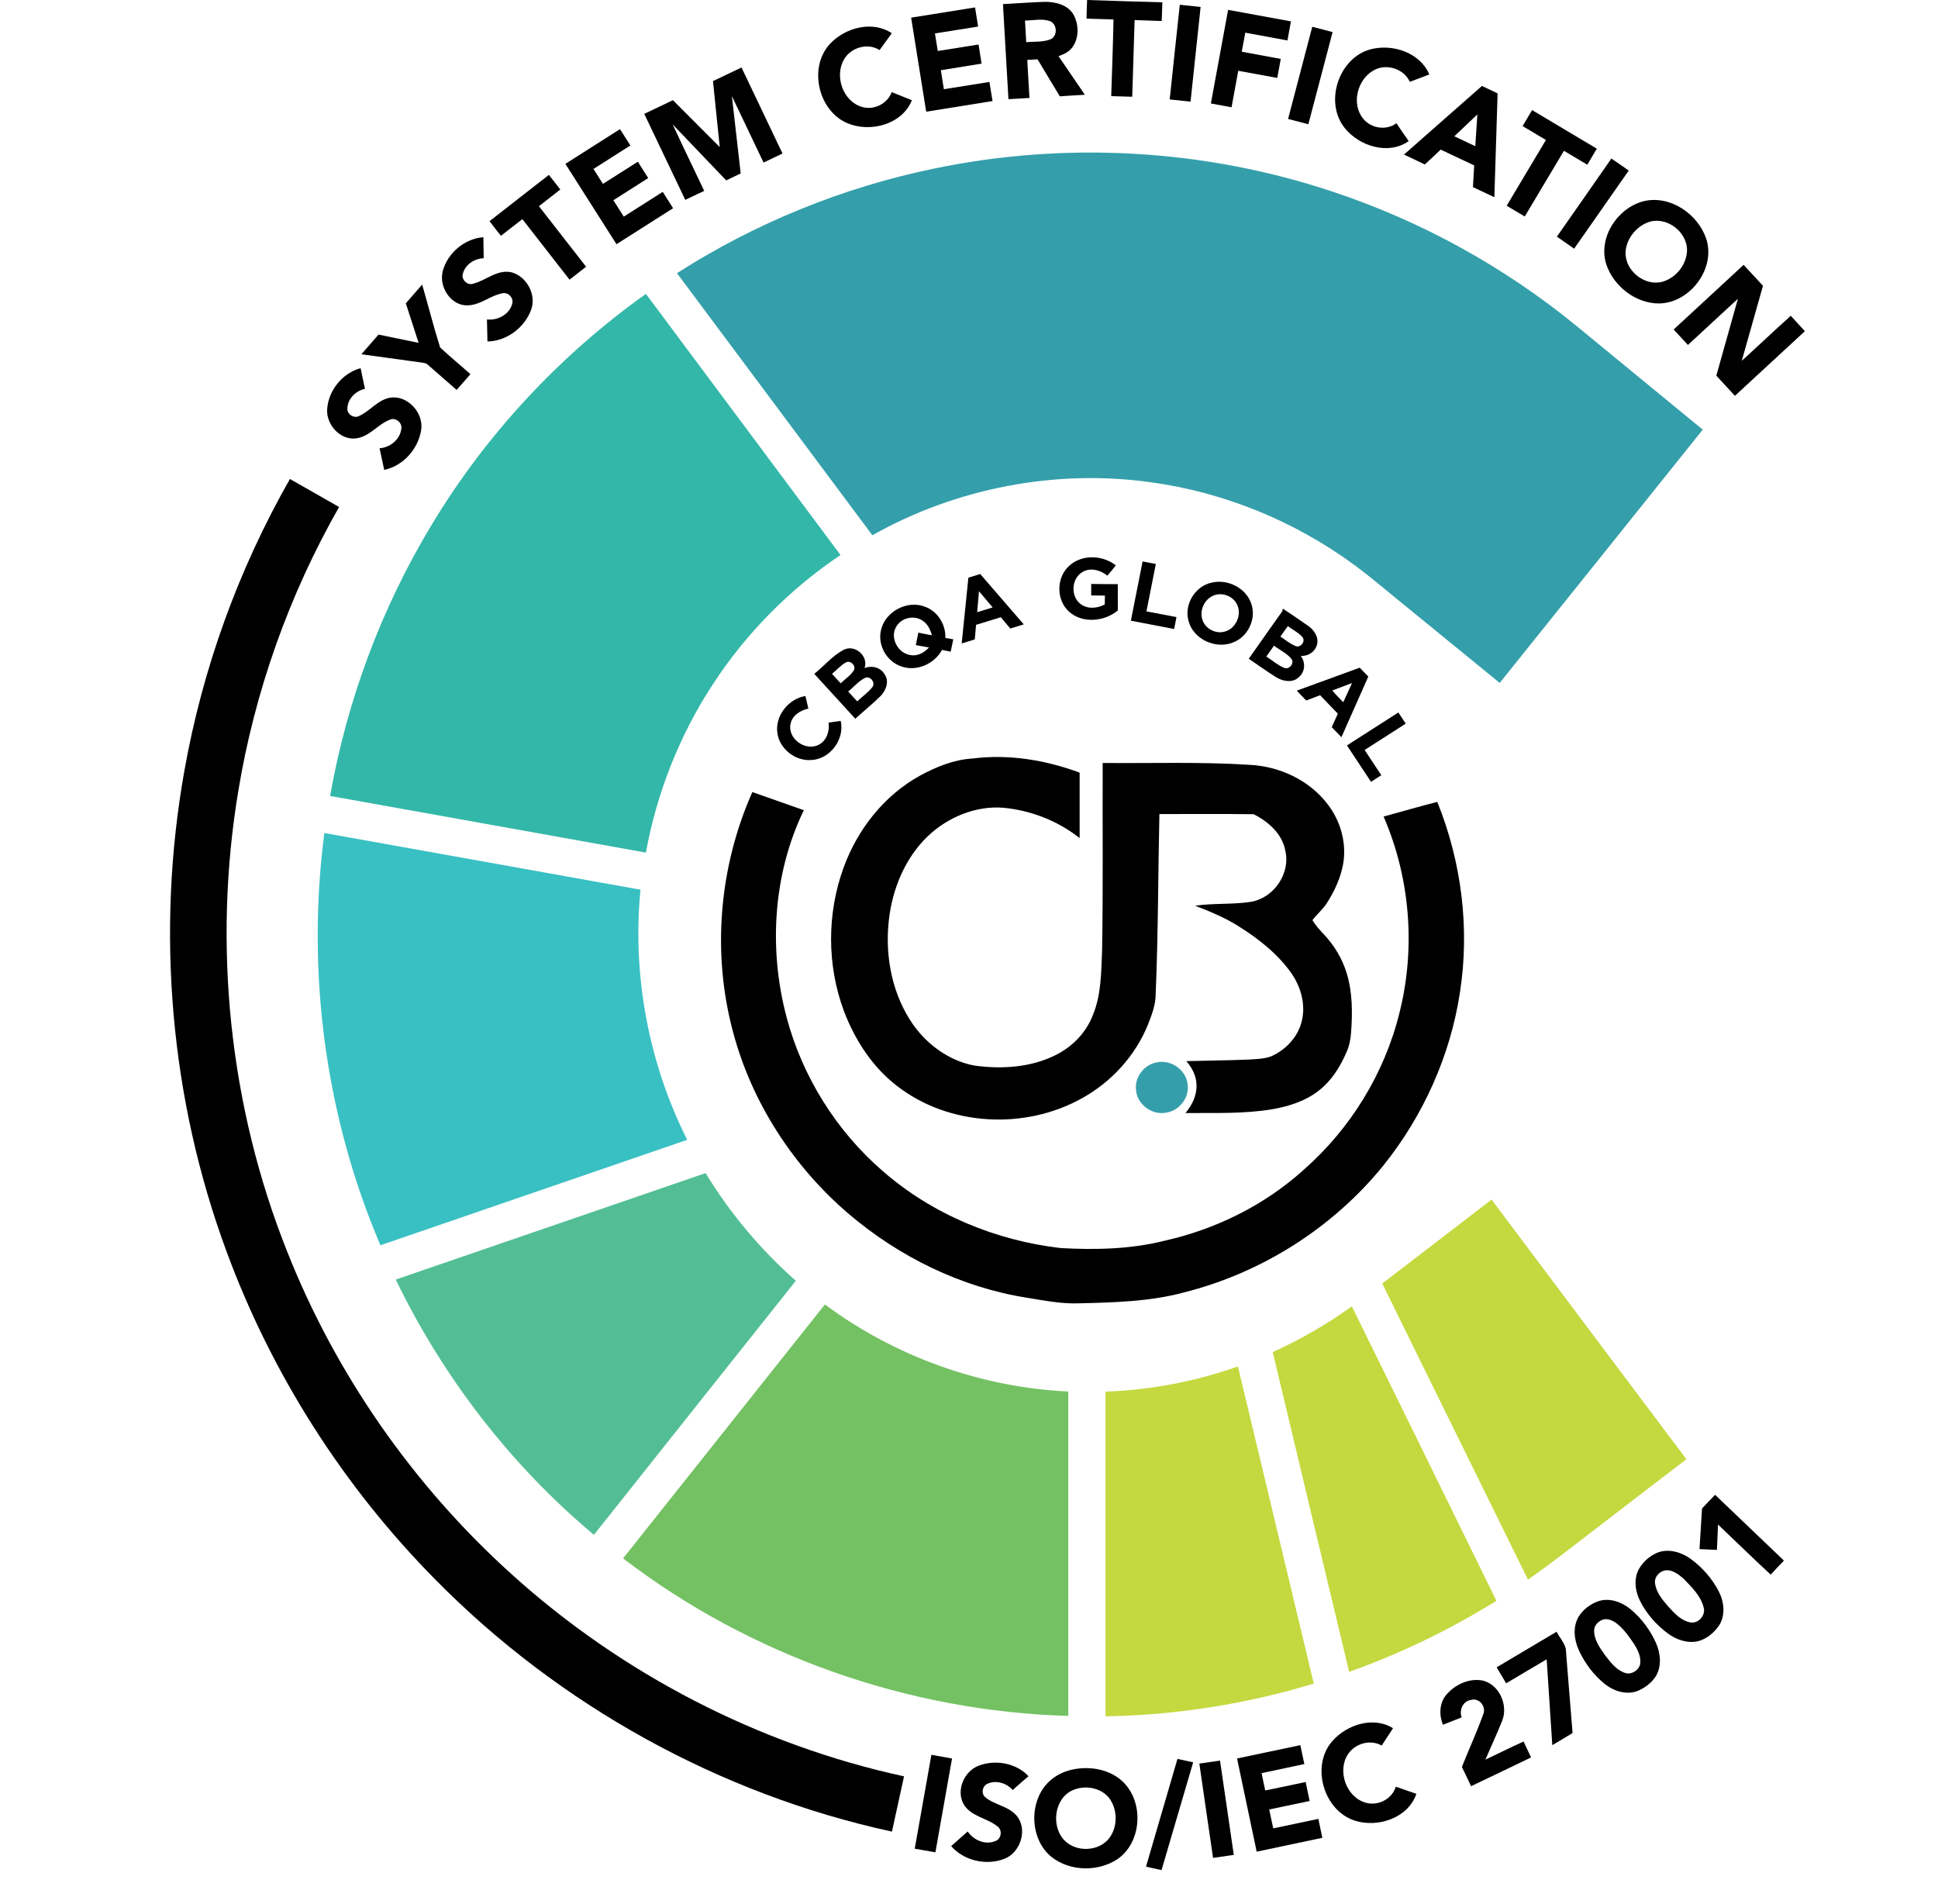 <svg width="57" height="56" viewBox="0 0 57 56" fill="none" xmlns="http://www.w3.org/2000/svg">
<path d="M31.974 0C32.711 0.025 33.449 0.048 34.186 0.068C34.181 0.251 34.176 0.435 34.167 0.618C33.902 0.605 33.636 0.603 33.371 0.59C33.348 1.342 33.325 2.093 33.301 2.845C33.095 2.839 32.889 2.831 32.683 2.827C32.707 2.075 32.736 1.324 32.75 0.572C32.485 0.564 32.221 0.556 31.957 0.548C31.961 0.365 31.965 0.182 31.974 0Z" fill="currentColor"/>
<path d="M29.499 0.121C29.907 0.1 30.314 0.067 30.722 0.054C31.042 0.05 31.411 0.141 31.58 0.44C31.735 0.735 31.74 1.132 31.531 1.403C31.434 1.534 31.28 1.598 31.133 1.652C31.393 2.029 31.65 2.409 31.908 2.787C31.662 2.803 31.417 2.813 31.172 2.833C30.95 2.473 30.736 2.108 30.518 1.745C30.417 1.75 30.315 1.756 30.214 1.762C30.233 2.135 30.258 2.508 30.278 2.881C30.072 2.894 29.866 2.906 29.66 2.917C29.608 1.985 29.553 1.053 29.499 0.121ZM30.147 0.605C30.158 0.817 30.171 1.029 30.183 1.241C30.421 1.217 30.672 1.246 30.898 1.155C31.113 1.062 31.097 0.706 30.882 0.622C30.646 0.536 30.39 0.604 30.147 0.605Z" fill="currentColor"/>
<path d="M34.7 0.14C34.904 0.162 35.108 0.185 35.312 0.205C35.215 1.133 35.113 2.061 35.016 2.99C34.811 2.967 34.607 2.946 34.403 2.924C34.499 1.996 34.601 1.068 34.7 0.14Z" fill="currentColor"/>
<path d="M26.798 0.519C27.424 0.418 28.051 0.317 28.678 0.218C28.708 0.406 28.738 0.594 28.768 0.781C28.345 0.847 27.922 0.918 27.498 0.983C27.526 1.156 27.553 1.329 27.582 1.5C27.981 1.437 28.381 1.372 28.781 1.309C28.811 1.497 28.84 1.684 28.87 1.871C28.471 1.937 28.071 1.999 27.672 2.065C27.701 2.251 27.732 2.437 27.761 2.624C28.207 2.553 28.654 2.481 29.101 2.41C29.131 2.597 29.162 2.785 29.192 2.972C28.541 3.077 27.891 3.181 27.241 3.285C27.094 2.363 26.946 1.441 26.798 0.519Z" fill="currentColor"/>
<path d="M36.121 0.29C36.737 0.402 37.353 0.517 37.969 0.629C37.934 0.816 37.9 1.003 37.866 1.19C37.452 1.114 37.039 1.038 36.626 0.961C36.59 1.148 36.556 1.334 36.522 1.521C36.905 1.592 37.287 1.661 37.669 1.733C37.635 1.919 37.601 2.106 37.567 2.292C37.184 2.222 36.802 2.151 36.419 2.082C36.354 2.439 36.287 2.797 36.222 3.155C36.019 3.117 35.817 3.081 35.614 3.043C35.783 2.125 35.953 1.207 36.121 0.29Z" fill="currentColor"/>
<path d="M24.42 1.281C24.867 0.81 25.662 0.598 26.23 0.977C26.11 1.143 25.99 1.308 25.87 1.473C25.526 1.25 25.027 1.394 24.826 1.743C24.536 2.233 24.79 2.979 25.348 3.143C25.699 3.252 26.101 3.054 26.227 2.709C26.424 2.789 26.622 2.868 26.82 2.948C26.533 3.666 25.589 3.908 24.917 3.621C24.057 3.25 23.769 1.966 24.42 1.281Z" fill="currentColor"/>
<path d="M38.596 0.787C38.795 0.839 38.994 0.891 39.194 0.944C38.955 1.847 38.72 2.751 38.481 3.654C38.282 3.602 38.083 3.549 37.885 3.498C38.122 2.594 38.36 1.691 38.596 0.787Z" fill="currentColor"/>
<path d="M40.316 1.449C40.96 1.282 41.764 1.545 42.038 2.188C41.849 2.267 41.655 2.333 41.465 2.407C41.292 2.018 40.773 1.859 40.407 2.066C39.922 2.329 39.734 3.059 40.097 3.494C40.328 3.779 40.773 3.845 41.072 3.625C41.191 3.801 41.309 3.977 41.432 4.15C40.839 4.569 39.986 4.303 39.556 3.771C38.937 3.014 39.372 1.695 40.316 1.449Z" fill="currentColor"/>
<path d="M20.97 2.385C21.25 2.252 21.529 2.118 21.809 1.985C22.211 2.828 22.613 3.672 23.015 4.515C22.829 4.604 22.644 4.692 22.458 4.781C22.147 4.13 21.838 3.477 21.526 2.827C21.611 3.585 21.699 4.343 21.785 5.101C21.644 5.169 21.501 5.237 21.359 5.305C20.835 4.757 20.309 4.209 19.785 3.66C20.087 4.314 20.404 4.962 20.712 5.613C20.526 5.701 20.34 5.79 20.155 5.878C19.752 5.035 19.351 4.192 18.949 3.349C19.23 3.214 19.511 3.079 19.792 2.946C20.253 3.405 20.709 3.867 21.169 4.326C21.105 3.678 21.034 3.031 20.97 2.385Z" fill="currentColor"/>
<path d="M41.294 4.546C42.058 3.873 42.822 3.201 43.586 2.528C43.739 2.602 43.893 2.674 44.047 2.746C44.014 3.764 43.985 4.782 43.952 5.8C43.742 5.701 43.531 5.602 43.322 5.503C43.335 5.29 43.345 5.077 43.358 4.864C43.03 4.709 42.702 4.553 42.373 4.4C42.217 4.546 42.064 4.696 41.903 4.837C41.703 4.735 41.497 4.643 41.294 4.546ZM42.774 4.008C42.979 4.106 43.185 4.203 43.391 4.3C43.412 3.988 43.431 3.677 43.452 3.366C43.227 3.581 43 3.794 42.774 4.008Z" fill="currentColor"/>
<path d="M45.062 3.238C45.697 3.615 46.331 3.995 46.965 4.373C46.871 4.53 46.778 4.686 46.685 4.844C46.456 4.708 46.227 4.57 45.998 4.435C45.614 5.078 45.23 5.723 44.846 6.367C44.668 6.262 44.491 6.156 44.314 6.051C44.699 5.406 45.083 4.762 45.468 4.117C45.239 3.981 45.01 3.845 44.782 3.708C44.875 3.551 44.969 3.395 45.062 3.238Z" fill="currentColor"/>
<path d="M16.629 4.819C17.164 4.478 17.7 4.138 18.235 3.798C18.337 3.958 18.438 4.118 18.541 4.278C18.179 4.509 17.816 4.738 17.455 4.969C17.548 5.115 17.641 5.261 17.734 5.408C18.076 5.191 18.418 4.973 18.76 4.756C18.861 4.916 18.964 5.076 19.065 5.237C18.723 5.454 18.381 5.671 18.04 5.889C18.142 6.049 18.244 6.21 18.347 6.371C18.728 6.129 19.11 5.885 19.492 5.643C19.594 5.803 19.696 5.963 19.797 6.124C19.242 6.476 18.687 6.829 18.132 7.182C17.63 6.395 17.13 5.606 16.629 4.819Z" fill="currentColor"/>
<path d="M47.393 4.663C47.566 4.777 47.733 4.898 47.904 5.017C47.369 5.782 46.834 6.548 46.298 7.314C46.129 7.195 45.96 7.077 45.791 6.959C46.325 6.194 46.863 5.43 47.393 4.663Z" fill="currentColor"/>
<path d="M16.144 5.143C16.257 5.286 16.368 5.43 16.48 5.573C16.271 5.738 16.061 5.901 15.851 6.065C16.313 6.658 16.776 7.251 17.238 7.844C17.076 7.972 16.913 8.098 16.751 8.225C16.289 7.632 15.825 7.038 15.364 6.445C15.153 6.609 14.943 6.773 14.733 6.936C14.621 6.793 14.507 6.65 14.398 6.504C14.981 6.051 15.562 5.597 16.144 5.143Z" fill="currentColor"/>
<path d="M48.347 5.916C49.121 5.733 49.932 6.289 50.181 7.015C50.474 7.891 49.715 8.903 48.806 8.925C48.114 8.93 47.462 8.425 47.244 7.776C46.993 6.991 47.573 6.111 48.347 5.916ZM48.449 6.547C48.096 6.69 47.826 7.043 47.81 7.427C47.797 7.97 48.385 8.436 48.91 8.282C49.299 8.164 49.604 7.784 49.618 7.375C49.635 6.806 48.984 6.328 48.449 6.547Z" fill="currentColor"/>
<path d="M13.024 7.966C13.167 7.437 13.669 7.016 14.217 6.976C14.221 7.182 14.223 7.389 14.226 7.595C13.951 7.601 13.671 7.788 13.61 8.065C13.569 8.236 13.759 8.406 13.925 8.342C14.302 8.243 14.63 7.914 15.046 8.009C15.498 8.132 15.789 8.68 15.617 9.123C15.42 9.642 14.898 10.034 14.337 10.043C14.334 9.827 14.329 9.611 14.322 9.395C14.64 9.433 14.996 9.242 15.069 8.916C15.107 8.753 14.942 8.587 14.779 8.625C14.424 8.688 14.139 8.967 13.771 8.979C13.264 9.012 12.895 8.429 13.024 7.966Z" fill="currentColor"/>
<path d="M49.225 9.691C49.911 9.057 50.596 8.422 51.283 7.789C51.472 7.995 51.663 8.2 51.852 8.406C51.645 9.141 51.435 9.877 51.228 10.612C51.712 10.173 52.184 9.722 52.671 9.287C52.806 9.441 52.946 9.589 53.085 9.74C52.399 10.374 51.714 11.008 51.027 11.641C50.844 11.443 50.662 11.246 50.48 11.048C50.691 10.294 50.905 9.541 51.115 8.787C50.623 9.237 50.136 9.693 49.645 10.145C49.505 9.993 49.365 9.842 49.225 9.691Z" fill="currentColor"/>
<path d="M12.416 8.37C12.597 8.985 12.752 9.609 12.945 10.219C13.234 10.489 13.541 10.74 13.836 11.004C13.701 11.159 13.566 11.313 13.431 11.468C13.15 11.225 12.872 10.978 12.591 10.735C12.535 10.674 12.45 10.672 12.374 10.659C11.792 10.581 11.21 10.498 10.629 10.419C10.797 10.226 10.966 10.034 11.133 9.841C11.526 9.921 11.919 10.003 12.312 10.083C12.187 9.696 12.062 9.308 11.936 8.921C12.096 8.737 12.256 8.554 12.416 8.37Z" fill="currentColor"/>
<path d="M9.624 12.014C9.668 11.473 10.078 10.969 10.606 10.828C10.649 11.03 10.692 11.234 10.734 11.436C10.463 11.494 10.22 11.731 10.217 12.018C10.208 12.188 10.417 12.318 10.566 12.232C10.885 12.088 11.107 11.764 11.465 11.698C11.983 11.607 12.473 12.145 12.386 12.653C12.298 13.208 11.856 13.704 11.3 13.819C11.254 13.608 11.209 13.395 11.164 13.184C11.475 13.162 11.774 12.922 11.804 12.602C11.831 12.427 11.631 12.268 11.468 12.343C11.12 12.475 10.885 12.822 10.505 12.888C10.021 12.976 9.577 12.485 9.624 12.014Z" fill="currentColor"/>
<path d="M5.42 22.686C5.953 19.67 7.011 16.748 8.527 14.087C9.009 14.362 9.491 14.635 9.973 14.911C8.503 17.491 7.493 20.331 7.009 23.261C6.255 27.792 6.742 32.528 8.442 36.798C9.874 40.418 12.159 43.694 15.05 46.3C18.296 49.235 22.312 51.312 26.589 52.243C26.471 52.785 26.352 53.326 26.234 53.868C21.167 52.769 16.448 50.153 12.81 46.461C10.108 43.73 7.994 40.419 6.666 36.814C5.004 32.327 4.582 27.395 5.42 22.686Z" fill="currentColor"/>
<path d="M31.425 16.662C31.792 16.298 32.423 16.314 32.817 16.627C32.739 16.732 32.654 16.832 32.569 16.93C32.372 16.772 32.084 16.682 31.85 16.816C31.518 16.996 31.477 17.515 31.767 17.752C31.971 17.922 32.272 17.898 32.493 17.776C32.494 17.69 32.494 17.603 32.497 17.517C32.362 17.515 32.228 17.512 32.094 17.511C32.093 17.398 32.093 17.285 32.094 17.174C32.355 17.174 32.615 17.183 32.876 17.18C32.876 17.438 32.875 17.696 32.877 17.954C32.476 18.287 31.821 18.347 31.426 17.974C31.067 17.636 31.07 17.002 31.425 16.662Z" fill="currentColor"/>
<path d="M33.261 18.255C33.376 17.674 33.49 17.093 33.606 16.512C33.736 16.537 33.865 16.562 33.995 16.587C33.904 17.052 33.811 17.516 33.719 17.981C34.013 18.036 34.307 18.095 34.602 18.149C34.578 18.265 34.557 18.382 34.534 18.499C34.11 18.417 33.685 18.337 33.261 18.255Z" fill="currentColor"/>
<path d="M28.482 16.989C28.598 16.954 28.714 16.918 28.83 16.882C29.258 17.375 29.684 17.869 30.111 18.363C29.978 18.404 29.846 18.444 29.714 18.485C29.621 18.374 29.529 18.264 29.436 18.153C29.193 18.227 28.95 18.302 28.708 18.376C28.695 18.519 28.683 18.662 28.67 18.805C28.541 18.844 28.413 18.883 28.285 18.924C28.35 18.279 28.416 17.634 28.482 16.989ZM28.794 17.388C28.774 17.594 28.757 17.799 28.739 18.005C28.891 17.959 29.043 17.912 29.195 17.865C29.062 17.706 28.928 17.546 28.794 17.388Z" fill="currentColor"/>
<path d="M35.634 17.136C36.107 17.019 36.66 17.296 36.807 17.77C36.952 18.206 36.705 18.723 36.279 18.889C35.77 19.108 35.097 18.807 34.957 18.262C34.818 17.784 35.148 17.239 35.634 17.136ZM35.653 17.533C35.417 17.652 35.286 17.946 35.357 18.201C35.426 18.475 35.736 18.649 36.007 18.579C36.34 18.503 36.537 18.088 36.385 17.782C36.264 17.517 35.91 17.396 35.653 17.533Z" fill="currentColor"/>
<path d="M25.915 18.519C26.042 17.984 26.678 17.647 27.192 17.839C27.572 17.968 27.822 18.364 27.804 18.762C27.881 18.775 27.959 18.788 28.038 18.801C28.012 18.923 27.987 19.044 27.961 19.166C27.876 19.148 27.791 19.131 27.707 19.114C27.483 19.523 26.966 19.758 26.517 19.602C26.08 19.464 25.798 18.964 25.915 18.519ZM26.364 18.425C26.159 18.75 26.41 19.217 26.78 19.266C26.988 19.306 27.187 19.192 27.323 19.042C27.194 19.017 27.065 18.995 26.936 18.973C26.96 18.85 26.985 18.728 27.01 18.606C27.143 18.633 27.277 18.663 27.412 18.681C27.363 18.536 27.305 18.383 27.178 18.287C26.935 18.075 26.524 18.148 26.364 18.425Z" fill="currentColor"/>
<path d="M37.729 17.899C37.975 18.061 38.218 18.229 38.461 18.397C38.637 18.515 38.791 18.723 38.739 18.946C38.689 19.162 38.477 19.307 38.258 19.289C38.4 19.477 38.391 19.753 38.206 19.91C38.028 20.093 37.738 20.041 37.539 19.921C37.262 19.749 36.999 19.555 36.728 19.374C37.058 18.907 37.384 18.438 37.717 17.974C37.72 17.955 37.725 17.918 37.729 17.899ZM37.659 18.722C37.802 18.814 37.932 18.928 38.09 18.994C38.234 19.072 38.408 18.878 38.312 18.744C38.194 18.602 38.021 18.523 37.876 18.415C37.803 18.516 37.731 18.619 37.659 18.722ZM37.471 18.989C37.395 19.096 37.319 19.202 37.245 19.309C37.419 19.418 37.576 19.562 37.768 19.641C37.912 19.706 38.078 19.514 37.986 19.382C37.85 19.21 37.641 19.12 37.471 18.989Z" fill="currentColor"/>
<path d="M23.949 19.818C24.239 19.588 24.48 19.288 24.81 19.113C25.142 18.939 25.555 19.295 25.427 19.65C25.637 19.563 25.895 19.624 26.014 19.826C26.165 20.031 26.061 20.308 25.898 20.471C25.661 20.705 25.402 20.914 25.156 21.138C24.754 20.698 24.351 20.258 23.949 19.818ZM24.867 19.489C24.718 19.576 24.603 19.708 24.471 19.818C24.555 19.911 24.64 20.003 24.725 20.096C24.852 19.975 25.004 19.876 25.103 19.73C25.203 19.59 25.01 19.395 24.867 19.489ZM24.946 20.338C25.035 20.434 25.123 20.531 25.212 20.627C25.357 20.488 25.526 20.373 25.652 20.216C25.765 20.084 25.602 19.871 25.447 19.935C25.252 20.029 25.113 20.205 24.946 20.338Z" fill="currentColor"/>
<path d="M38.139 20.312C38.756 20.088 39.373 19.861 39.991 19.637C40.075 19.724 40.16 19.811 40.244 19.898C39.98 20.492 39.716 21.086 39.454 21.68C39.358 21.581 39.263 21.483 39.168 21.385C39.227 21.253 39.288 21.122 39.349 20.991C39.173 20.81 38.999 20.628 38.826 20.446C38.689 20.498 38.554 20.55 38.418 20.602C38.324 20.505 38.232 20.409 38.139 20.312ZM39.186 20.306C39.285 20.428 39.396 20.54 39.507 20.652C39.593 20.464 39.68 20.276 39.766 20.088C39.572 20.161 39.38 20.235 39.186 20.306Z" fill="currentColor"/>
<path d="M22.864 21.559C22.79 21.053 23.191 20.549 23.689 20.47C23.718 20.593 23.746 20.716 23.776 20.84C23.541 20.891 23.298 21.039 23.251 21.292C23.158 21.729 23.702 22.112 24.088 21.899C24.318 21.777 24.404 21.498 24.37 21.253C24.488 21.235 24.607 21.217 24.726 21.201C24.852 21.746 24.408 22.339 23.846 22.353C23.383 22.381 22.926 22.022 22.864 21.559Z" fill="currentColor"/>
<path d="M39.616 21.923C40.12 21.6 40.624 21.277 41.128 20.954C41.201 21.063 41.273 21.172 41.345 21.282C40.942 21.54 40.539 21.799 40.136 22.057C40.299 22.304 40.464 22.551 40.627 22.799C40.525 22.863 40.424 22.928 40.324 22.993C40.088 22.636 39.852 22.28 39.616 21.923Z" fill="currentColor"/>
<path d="M28.595 22.309C29.663 22.172 30.749 22.35 31.754 22.723C31.754 23.365 31.753 24.006 31.754 24.648C31.155 24.175 30.424 23.873 29.667 23.774C28.856 23.655 28.022 23.958 27.408 24.485C26.706 25.09 26.301 25.982 26.165 26.888C26.009 27.95 26.185 29.084 26.766 29.998C27.187 30.665 27.868 31.186 28.65 31.337C29.462 31.451 30.328 31.397 31.069 31.019C31.549 30.776 31.946 30.365 32.14 29.861C32.392 29.262 32.387 28.6 32.414 27.962C32.447 26.121 32.424 24.28 32.432 22.439C33.873 22.453 35.316 22.401 36.755 22.494C37.63 22.537 38.498 22.939 39.038 23.639C39.425 24.133 39.612 24.785 39.505 25.408C39.43 25.818 39.254 26.204 39.029 26.553C38.911 26.743 38.735 26.885 38.6 27.062C38.694 27.215 38.815 27.35 38.938 27.48C39.245 27.806 39.482 28.2 39.611 28.63C39.781 29.189 39.78 29.782 39.738 30.36C39.724 30.554 39.689 30.747 39.611 30.927C39.429 31.353 39.178 31.764 38.812 32.056C38.42 32.374 37.928 32.533 37.437 32.62C36.588 32.765 35.724 32.726 34.867 32.735C35.061 32.503 35.205 32.212 35.191 31.903C35.187 31.641 35.059 31.401 34.893 31.208C35.511 31.191 36.131 31.187 36.749 31.161C36.967 31.145 37.192 31.143 37.398 31.062C37.803 30.879 38.143 30.53 38.269 30.099C38.419 29.602 38.279 29.057 37.992 28.637C37.592 28.065 37.034 27.623 36.449 27.254C36.044 26.994 35.598 26.81 35.151 26.638C35.699 26.555 36.26 26.609 36.809 26.52C37.471 26.398 37.959 25.687 37.804 25.024C37.715 24.523 37.305 24.164 36.871 23.946C35.948 23.934 35.023 23.945 34.1 23.941C34.061 25.707 34.065 27.474 33.99 29.239C33.99 29.554 33.874 29.851 33.761 30.14C33.388 31.056 32.684 31.826 31.818 32.302C30.149 33.234 27.93 33.125 26.403 31.953C25.669 31.399 25.151 30.597 24.825 29.745C24.319 28.395 24.318 26.866 24.813 25.513C25.221 24.388 26.01 23.386 27.067 22.807C27.54 22.552 28.052 22.341 28.595 22.309Z" fill="currentColor"/>
<path d="M22.128 23.295C22.633 23.471 23.137 23.65 23.642 23.828C22.732 25.711 22.602 27.923 23.139 29.932C23.602 31.667 24.596 33.255 25.952 34.432C27.411 35.71 29.282 36.486 31.202 36.706C32.22 36.762 33.254 36.74 34.248 36.491C35.761 36.152 37.195 35.444 38.347 34.401C39.725 33.191 40.727 31.559 41.163 29.777C41.641 27.873 41.475 25.816 40.694 24.015C41.22 23.873 41.744 23.716 42.273 23.584C42.986 25.347 43.233 27.302 42.94 29.184C42.66 31.044 41.86 32.815 40.686 34.28C39.201 36.109 37.111 37.435 34.827 38.009C33.822 38.281 32.772 38.305 31.738 38.331C31.219 38.351 30.709 38.248 30.201 38.166C28.267 37.86 26.446 36.964 24.96 35.699C23.334 34.309 22.115 32.433 21.563 30.361C20.933 28.033 21.149 25.496 22.128 23.295Z" fill="currentColor"/>
<path d="M50.06 44.363C50.189 44.23 50.316 44.095 50.444 43.962C51.119 44.606 51.793 45.252 52.468 45.897C52.338 46.034 52.206 46.17 52.079 46.31C51.555 45.827 51.047 45.326 50.53 44.836C50.519 45.084 50.508 45.334 50.498 45.583C50.327 45.575 50.156 45.565 49.985 45.559C50.011 45.16 50.035 44.761 50.06 44.363Z" fill="currentColor"/>
<path d="M48.775 45.653C49.103 45.541 49.462 45.655 49.732 45.852C50.072 46.101 50.358 46.428 50.552 46.803C50.709 47.107 50.754 47.498 50.565 47.799C50.419 48.014 50.205 48.196 49.951 48.266C49.632 48.341 49.301 48.225 49.047 48.035C48.711 47.785 48.429 47.461 48.239 47.089C48.093 46.8 48.044 46.438 48.203 46.145C48.33 45.924 48.536 45.744 48.775 45.653ZM48.875 46.218C48.751 46.285 48.651 46.423 48.679 46.571C48.714 46.844 48.905 47.06 49.079 47.262C49.254 47.453 49.446 47.663 49.713 47.715C49.95 47.761 50.179 47.503 50.106 47.271C50.022 46.934 49.759 46.681 49.526 46.439C49.357 46.284 49.11 46.102 48.875 46.218Z" fill="currentColor"/>
<path d="M47.017 47.089C47.344 46.985 47.696 47.114 47.952 47.323C48.278 47.592 48.537 47.941 48.709 48.327C48.841 48.631 48.877 49.002 48.702 49.297C48.571 49.5 48.367 49.652 48.143 49.739C47.819 49.851 47.46 49.735 47.201 49.528C46.869 49.259 46.605 48.907 46.43 48.518C46.296 48.217 46.257 47.849 46.425 47.555C46.558 47.336 46.776 47.172 47.017 47.089ZM47.111 47.647C46.989 47.701 46.884 47.816 46.886 47.956C46.886 48.237 47.062 48.475 47.218 48.693C47.374 48.895 47.542 49.118 47.795 49.2C47.971 49.263 48.17 49.14 48.233 48.973C48.285 48.744 48.171 48.522 48.051 48.335C47.911 48.127 47.762 47.917 47.565 47.757C47.44 47.661 47.266 47.573 47.111 47.647Z" fill="currentColor"/>
<path d="M44.019 49.036C44.607 48.687 45.195 48.338 45.782 47.989C45.867 48.157 46.005 48.303 46.052 48.487C46.122 49.314 46.181 50.142 46.252 50.968C46.055 51.09 45.855 51.206 45.656 51.325C45.599 50.483 45.545 49.642 45.49 48.8C45.092 49.034 44.696 49.273 44.298 49.506C44.205 49.349 44.112 49.193 44.019 49.036Z" fill="currentColor"/>
<path d="M42.534 49.849C42.793 49.54 43.221 49.341 43.626 49.429C44.105 49.558 44.361 50.154 44.183 50.605C44.03 50.991 43.851 51.368 43.689 51.751C44.064 51.575 44.433 51.388 44.81 51.218C44.882 51.374 44.957 51.53 45.032 51.686C44.443 51.967 43.857 52.253 43.267 52.532C43.179 52.342 43.088 52.154 42.997 51.966C43.202 51.449 43.436 50.943 43.623 50.42C43.722 50.197 43.509 49.923 43.267 49.995C43.025 50.028 42.913 50.292 42.989 50.509C42.806 50.581 42.623 50.654 42.438 50.725C42.324 50.44 42.331 50.093 42.534 49.849Z" fill="currentColor"/>
<path d="M39.191 51.2C39.616 50.721 40.396 50.467 40.971 50.827C40.858 50.996 40.748 51.166 40.638 51.337C40.305 51.145 39.851 51.276 39.646 51.593C39.32 52.086 39.599 52.865 40.176 53.02C40.535 53.119 40.944 52.909 41.053 52.547C41.254 52.618 41.456 52.686 41.658 52.757C41.416 53.466 40.535 53.758 39.86 53.549C38.93 53.263 38.54 51.931 39.191 51.2Z" fill="currentColor"/>
<path d="M36.384 51.717C37.004 51.586 37.625 51.455 38.245 51.325C38.284 51.51 38.323 51.695 38.363 51.881C37.944 51.972 37.524 52.057 37.105 52.148C37.141 52.317 37.177 52.487 37.212 52.658C37.609 52.579 38.005 52.492 38.401 52.409C38.44 52.595 38.48 52.781 38.519 52.967C38.122 53.049 37.727 53.134 37.33 53.217C37.369 53.402 37.408 53.588 37.448 53.773C37.89 53.679 38.332 53.587 38.775 53.493C38.815 53.678 38.853 53.864 38.892 54.05C38.249 54.186 37.605 54.322 36.961 54.458C36.769 53.544 36.577 52.63 36.384 51.717Z" fill="currentColor"/>
<path d="M27.394 51.609C27.596 51.645 27.799 51.681 28.001 51.718C27.837 52.637 27.676 53.557 27.512 54.477C27.309 54.441 27.107 54.405 26.904 54.37C27.068 53.45 27.231 52.53 27.394 51.609Z" fill="currentColor"/>
<path d="M34.631 51.73C34.785 51.764 34.939 51.797 35.093 51.83C34.782 52.887 34.473 53.944 34.163 55C34.01 54.966 33.858 54.932 33.706 54.899C34.013 53.842 34.323 52.786 34.631 51.73Z" fill="currentColor"/>
<path d="M35.275 51.867C35.477 51.838 35.679 51.809 35.883 51.779C36.02 52.702 36.153 53.628 36.288 54.552C36.085 54.582 35.881 54.611 35.678 54.641C35.544 53.716 35.407 52.792 35.275 51.867Z" fill="currentColor"/>
<path d="M28.782 51.931C29.27 51.74 29.889 51.849 30.25 52.239C30.092 52.372 29.938 52.507 29.785 52.644C29.604 52.439 29.292 52.342 29.038 52.463C28.892 52.528 28.851 52.751 28.978 52.856C29.27 53.1 29.711 53.122 29.94 53.451C30.218 53.86 29.995 54.495 29.537 54.67C29.006 54.873 28.351 54.725 27.975 54.294C28.136 54.149 28.301 54.009 28.462 53.864C28.636 54.122 28.985 54.273 29.282 54.143C29.453 54.079 29.488 53.822 29.339 53.716C29.027 53.463 28.554 53.427 28.338 53.055C28.118 52.648 28.356 52.092 28.782 51.931Z" fill="currentColor"/>
<path d="M31.501 52.052C31.996 51.935 32.56 52.011 32.96 52.342C33.655 52.92 33.614 54.17 32.86 54.682C32.292 55.054 31.479 55.039 30.938 54.622C30.248 54.074 30.248 52.877 30.934 52.326C31.1 52.194 31.296 52.102 31.501 52.052ZM31.597 52.631C31.006 52.847 30.89 53.717 31.321 54.139C31.668 54.479 32.312 54.454 32.617 54.069C32.862 53.756 32.875 53.287 32.67 52.951C32.454 52.596 31.971 52.49 31.597 52.631Z" fill="currentColor"/>
<path d="M27.494 4.953C31.37 4.151 35.456 4.385 39.21 5.642C41.813 6.507 44.254 7.854 46.375 9.592C47.61 10.607 48.847 11.621 50.081 12.636C48.09 15.119 46.102 17.604 44.109 20.085C43.214 19.357 42.322 18.625 41.428 17.896C40.897 17.469 40.381 17.021 39.834 16.617C38.08 15.327 36.003 14.477 33.845 14.183C31.042 13.79 28.122 14.353 25.658 15.742C23.742 13.173 21.828 10.603 19.911 8.034C22.221 6.554 24.806 5.506 27.494 4.953Z" fill="#349FAA"/>
<path d="M34.004 31.249C34.427 31.142 34.895 31.464 34.931 31.902C34.983 32.289 34.678 32.673 34.294 32.724C33.885 32.802 33.453 32.487 33.414 32.072C33.36 31.698 33.636 31.321 34.004 31.249Z" fill="#349FAA"/>
<path d="M12.7 15.428C14.303 12.765 16.466 10.447 18.997 8.643C20.906 11.202 22.814 13.762 24.721 16.323C23.233 17.321 21.947 18.622 20.967 20.123C19.987 21.619 19.317 23.316 18.997 25.075C15.901 24.521 12.805 23.964 9.709 23.409C10.206 20.595 11.221 17.873 12.7 15.428Z" fill="#33B7A9"/>
<path d="M9.54 24.499C12.639 25.054 15.739 25.61 18.838 26.166C18.591 28.683 19.076 31.264 20.212 33.523C17.205 34.557 14.197 35.59 11.189 36.623C9.567 32.825 9.006 28.591 9.54 24.499Z" fill="#39C0C3"/>
<path d="M11.639 37.632C14.676 36.587 17.715 35.544 20.753 34.501C21.472 35.681 22.369 36.753 23.407 37.667C21.428 40.158 19.445 42.647 17.468 45.14C15.02 43.09 13.03 40.504 11.639 37.632Z" fill="#53BE95"/>
<path d="M40.654 37.748C41.729 36.928 42.797 36.101 43.87 35.28C45.776 37.829 47.692 40.37 49.6 42.916C48.737 43.572 47.88 44.237 47.019 44.896C46.33 45.421 45.653 45.963 44.94 46.457C43.511 43.554 42.084 40.651 40.654 37.748Z" fill="#C4D93F"/>
<path d="M37.433 39.764C38.251 39.396 39.031 38.943 39.761 38.42C41.179 41.306 42.599 44.191 44.012 47.079C42.648 47.926 41.195 48.633 39.681 49.168C38.931 46.033 38.179 42.9 37.433 39.764Z" fill="#C4D93F"/>
<path d="M32.515 40.927C33.841 40.882 35.158 40.628 36.41 40.188C37.154 43.297 37.899 46.406 38.641 49.515C36.657 50.116 34.588 50.444 32.515 50.477C32.514 47.293 32.514 44.11 32.515 40.927Z" fill="#C4D93F"/>
<path d="M18.326 45.832C20.304 43.342 22.283 40.853 24.262 38.364C26.326 39.898 28.85 40.804 31.42 40.924C31.421 44.104 31.421 47.284 31.42 50.465C26.716 50.332 22.064 48.696 18.326 45.832Z" fill="#74C163"/>
</svg>
